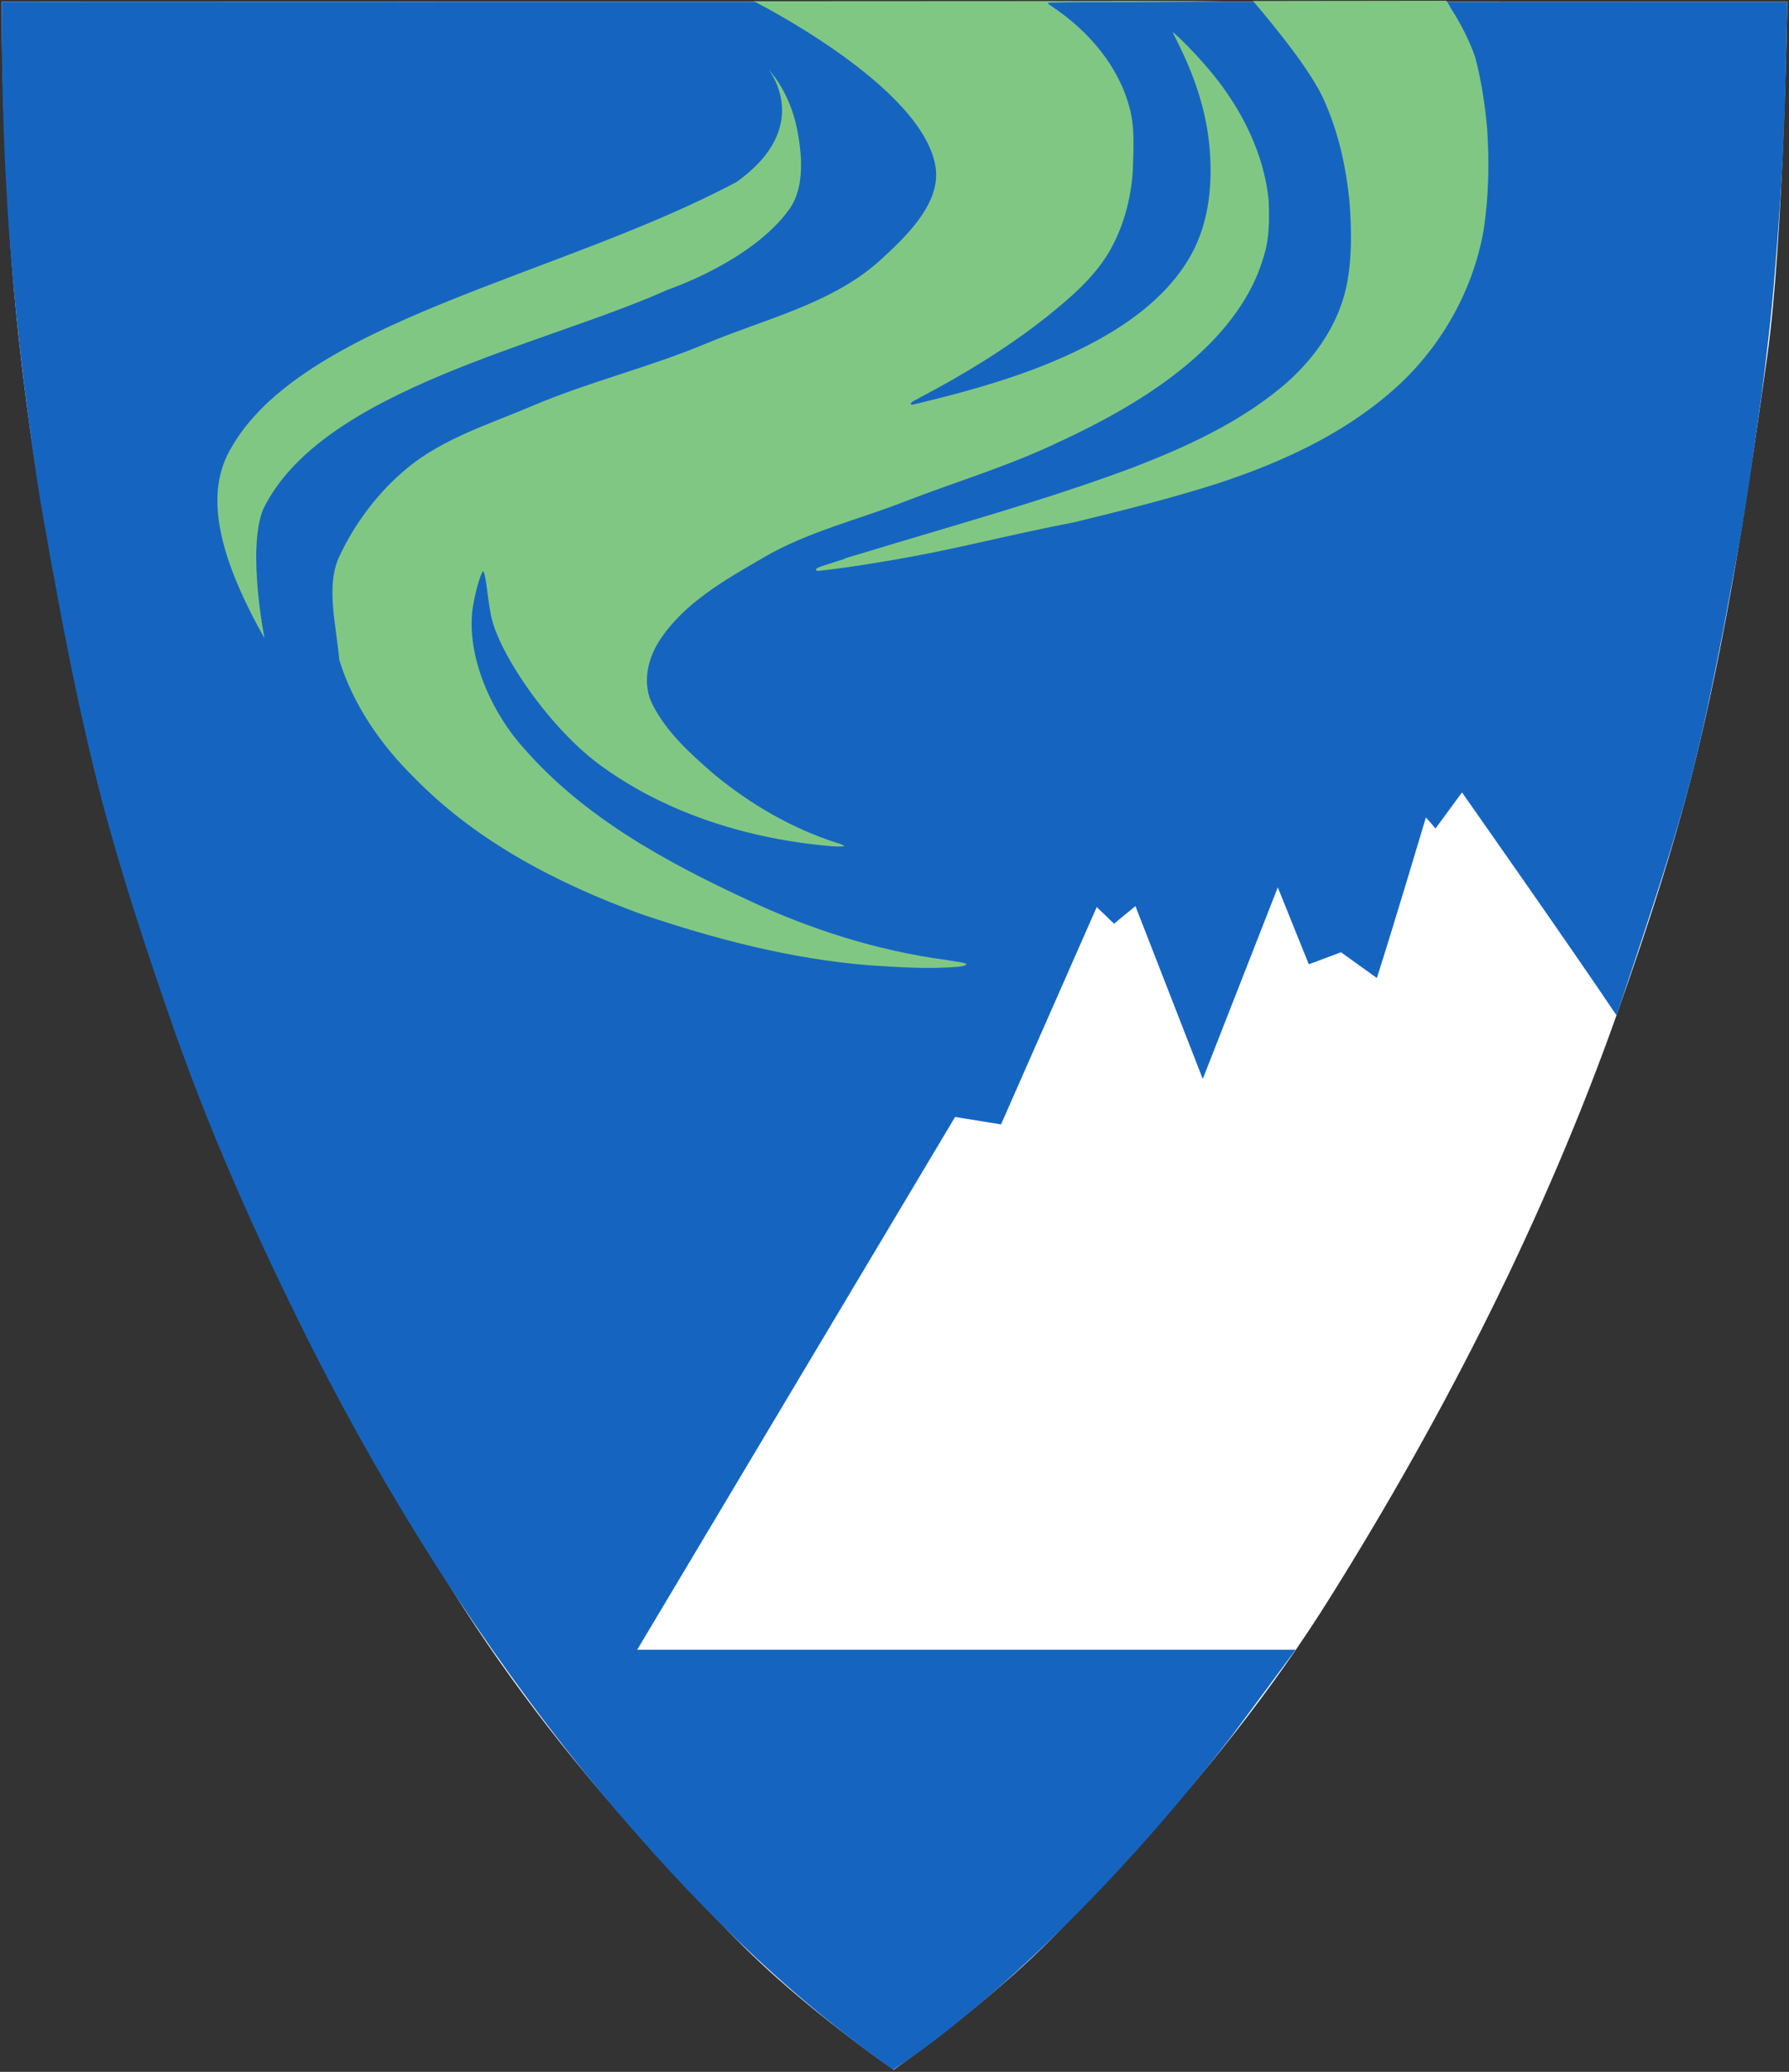 <?xml version="1.0" encoding="utf-8"?>
<!-- Generator: Adobe Illustrator 27.5.0, SVG Export Plug-In . SVG Version: 6.00 Build 0)  -->
<svg version="1.1"
	 id="svg8" xmlns:svg="http://www.w3.org/2000/svg" xmlns:cc="http://creativecommons.org/ns#" xmlns:rdf="http://www.w3.org/1999/02/22-rdf-syntax-ns#" xmlns:dc="http://purl.org/dc/elements/1.1/" xmlns:sodipodi="http://sodipodi.sourceforge.net/DTD/sodipodi-0.dtd" xmlns:inkscape="http://www.inkscape.org/namespaces/inkscape" inkscape:version="1.0 (4035a4fb49, 2020-05-01)" sodipodi:docname="Senja_komm1.svg"
	 xmlns="http://www.w3.org/2000/svg" xmlns:xlink="http://www.w3.org/1999/xlink" x="0px" y="0px" viewBox="0 0 744 861.8"
	 style="enable-background:new 0 0 744 861.8;" xml:space="preserve">
<rect x="0" y="0" width="744" height="861.8" fill="#333333" stroke="none"/>
<style type="text/css">
	.st0{fill:#FFFFFF;}
	.st1{fill:#1565C0;}
	.st2{fill:#81C784;}
</style>
<sodipodi:namedview  bordercolor="#666666" borderopacity="1.0" fit-margin-bottom="0" fit-margin-left="0" fit-margin-right="0" fit-margin-top="0" id="base" inkscape:current-layer="layer2" inkscape:cx="337.34531" inkscape:cy="606.04299" inkscape:document-rotation="0" inkscape:document-units="mm" inkscape:pageopacity="0.0" inkscape:pageshadow="2" inkscape:window-height="996" inkscape:window-maximized="0" inkscape:window-width="1545" inkscape:window-x="-7" inkscape:window-y="1" inkscape:zoom="0.49497475" pagecolor="#ffffff" showgrid="false">
	<inkscape:grid  id="grid21" type="xygrid"></inkscape:grid>
</sodipodi:namedview>
<g id="layer2" inkscape:groupmode="layer" inkscape:label="Layer 2">
	<path id="use10" inkscape:connector-curvature="0" sodipodi:nodetypes="ccsssasscssassssc" class="st0" d="M0.7,0.7l742.6,0.1
		c0,0-1.5,98.4-8.3,147c-7.7,54.7-15.8,109.7-28.7,163.5c-8.9,37.2-20.9,73.8-33.6,109.8c-30.1,85.1-71.5,166.5-119.3,243
		c-24.2,38.8-53,74.8-84.1,108.4c-12.3,13.3-29.8,32.9-47.6,48.7c-25.3,22.5-50,39.7-50,39.7s-23.7-16.1-48.5-38.1
		c-18.6-16.5-37.3-37.4-50.3-51.4c-31.3-33.9-60.1-70.5-84.6-109.6c-43.3-69-80.4-142.4-109.1-218.6c-10-26.6-20-53.2-28-80.5
		C36,310.6,25.3,257,16.3,203.6c-4.7-28.2-9.9-69-12.3-106.5C0.5,45.9,0.7,0.7,0.7,0.7z"/>
</g>
<path id="path894" inkscape:connector-curvature="0" sodipodi:nodetypes="ccccccccacccccccccaccccccccccccccccacccccaacccccccsccccccccccccaaaaaccssssccccccccccccccccccccccccccccccsscccscc" class="st1" d="
	M0.7,0.7c0,0-0.5,46.7,3.2,97.3c3.6,49.7,11.4,103.2,14.5,119.7c6.3,33.3-2.9-15,3,16.8c3.4,18.3,10.4,58,21,98.5
	c7.8,29.8,18.2,61.2,26.9,86.4c16.9,49.7,37.7,96.1,61.3,142.9c31.5,61.9,69,121,112.6,175.1c35.4,43.4,74.6,84.2,119.8,117.4
	c2.9,2,5.6,4.3,8.6,6c15.6-10.2,30-22.1,44-34.3c35.3-31.3,67.3-66.4,96.1-103.7c8.7-11.6,27.1-36.6,27.1-36.6H265l132.2-221.6
	l19.1,3.1l39.8-90.4l7.2,6.9l8.9-7.3l28,71.9l31.2-79.7l12.9,32l13.4-5l14.9,10.7C579.6,385,593,340,593,340l4,4.6l11-15
	c0,0,45.9,65.3,64.3,92.8c27.4-82.2,31.6-95.3,44.4-160.5c9.4-50.3,9.3-50.6,15.8-96.9c2.2-17.3,4.4-35.4,5.7-52.8
	c2-23.7,3.6-49.5,4.2-73.3c0.4-13.5,0.9-38,0.9-38L0.7,0.7z"/>
<path class="st2" d="M306.3,75.7c-74,39.5-181.9,57.9-211,112.1C84.9,207,91.7,233,110,265.5c0,0-7.4-37.3-0.5-53.8
	c24.4-49.9,116.7-68,168.2-91.2c0,0,34.8-11.6,50.5-33.4c6.9-9.6,5.1-24.1,3.3-33.3c-3.2-16.2-11.9-24.9-11.9-24.9
	S338.8,52.6,306.3,75.7z"/>
<path class="st2" d="M550,40.3c6.5,13.9,9.9,29.2,11.3,44.5c0.8,11.6,1,23.5-1.5,35c-3.7,16.4-14.1,30.6-26.8,41.2
	c-18.1,15-39.7,24.9-61.4,33.3c-30.1,11.3-60.9,20.2-91.7,29.4c-9.6,2.8-19.1,5.8-28.7,8.6c0.1,0,0.1,0,0.2,0.1c-3.1,1-6.2,2-9.3,3
	c-0.7,0.3-4.2,1.2-2.1,2.1c12.8-1.4,25.5-3.5,38.2-5.8c23-4.2,41.3-9.2,68.7-14.5c20.1-4.9,40.1-9.9,59.8-16.2
	c25.7-8.5,51.1-20,71.7-37.9c20-17.2,34-41.3,38.6-67.3c2.1-13.8,2.4-28,1.5-41.9c-0.9-10.1-2.4-20.3-5-30.1
	c-2.5-7.2-6.1-14.1-10.2-20.5c-0.2-0.7-1.8-3-1.8-3l-80.4,0.1l0,0C523,2.7,543.3,26.1,550,40.3z"/>
<path class="st2" d="M389.1,69.6c2.2,14.8-11.9,28.5-23,38.6c-19.9,18.1-47.9,24.4-72.7,34.8c-23.4,9.8-48.4,15.8-71.7,25.7
	c-17.8,7.6-37.1,13.5-52.1,25.8c-12.1,9.9-22,23-28.6,37.2c-5.6,12.3-1.1,28.6,0.1,42.8c5.8,18.8,17.4,35.5,31.4,49.2
	c25.9,26.5,59.6,43.9,94.1,56.5c30.7,10.4,62.4,18.7,94.8,21.3c12.4,0.8,24.9,1.7,37.4,0.6c3.1-0.4,4.1-1.1,1.8-1.6
	c-1.5-0.4-4.8-0.8-7-1.2c-28.6-3.8-56.6-12.7-82.7-25c-34-15.8-67.9-34.3-92.9-62.9c-12.9-14.1-23.3-36.5-21.7-56
	c0.3-4.2,2.6-14.9,4.6-17.9c1.3,1.7,1.5,9,3.3,18.5c3,15.5,24.7,47.7,46.7,63.2c27.7,19.8,61.4,29.9,94.9,32.8
	c1.8,0.1,3.5,0.2,5.4,0c-0.9-0.7-1.6-1-3.1-1.4c-18.6-5.9-36.1-16.1-51.2-28.6c-9.7-8.4-19.6-17.3-25.5-28.9
	c-4.4-8.5-2.2-18.7,2.7-26.4c10.3-16,27.5-25.5,43.6-34.9c18-10.5,38.7-15.5,58.1-23c20.5-8,41.7-14.3,61.7-23.6
	c20.9-9.6,41.4-20.6,58.8-35.8c13.1-11.5,24.5-25.9,29.3-42.9c2.4-7.5,2.3-15.5,2-23.3c-2-19.4-11.1-37.5-23.4-52.6
	c-4.3-5.2-8.9-10.2-13.8-14.9c-0.8-0.7-1.8-1.7-2.4-2.1c-1-0.9,1.5,3.2,1.6,3.7c6.6,13.1,11.6,27.1,13.2,41.8
	c1.7,15.9,0.4,32.8-7.5,47c-7.6,13.7-20.1,24.2-33.3,32.2c-24.8,14.9-53,22.9-81,29.7c-0.7,0-2.1,0.8-2.3-0.1c0.9-1.3,2.7-1.7,4-2.6
	c18.4-9.7,36.3-20.6,52.7-33.6c9.4-7.6,18.9-15.6,25.3-26c6.3-10.4,9.6-22.5,10.4-34.5c0.2-8.8,1-17.7-1.3-26.2
	c-4.6-17.7-17.3-32.3-32.3-42.3c-0.4-0.5-1.8-0.8-1.5-1.6c11.2-0.3,22.4-0.2,33.6-0.2c9.1,0,26.8-0.3,38.9-0.5l-195,0.1
	C313.1,0.4,384,35.7,389.1,69.6z"/>
</svg>
